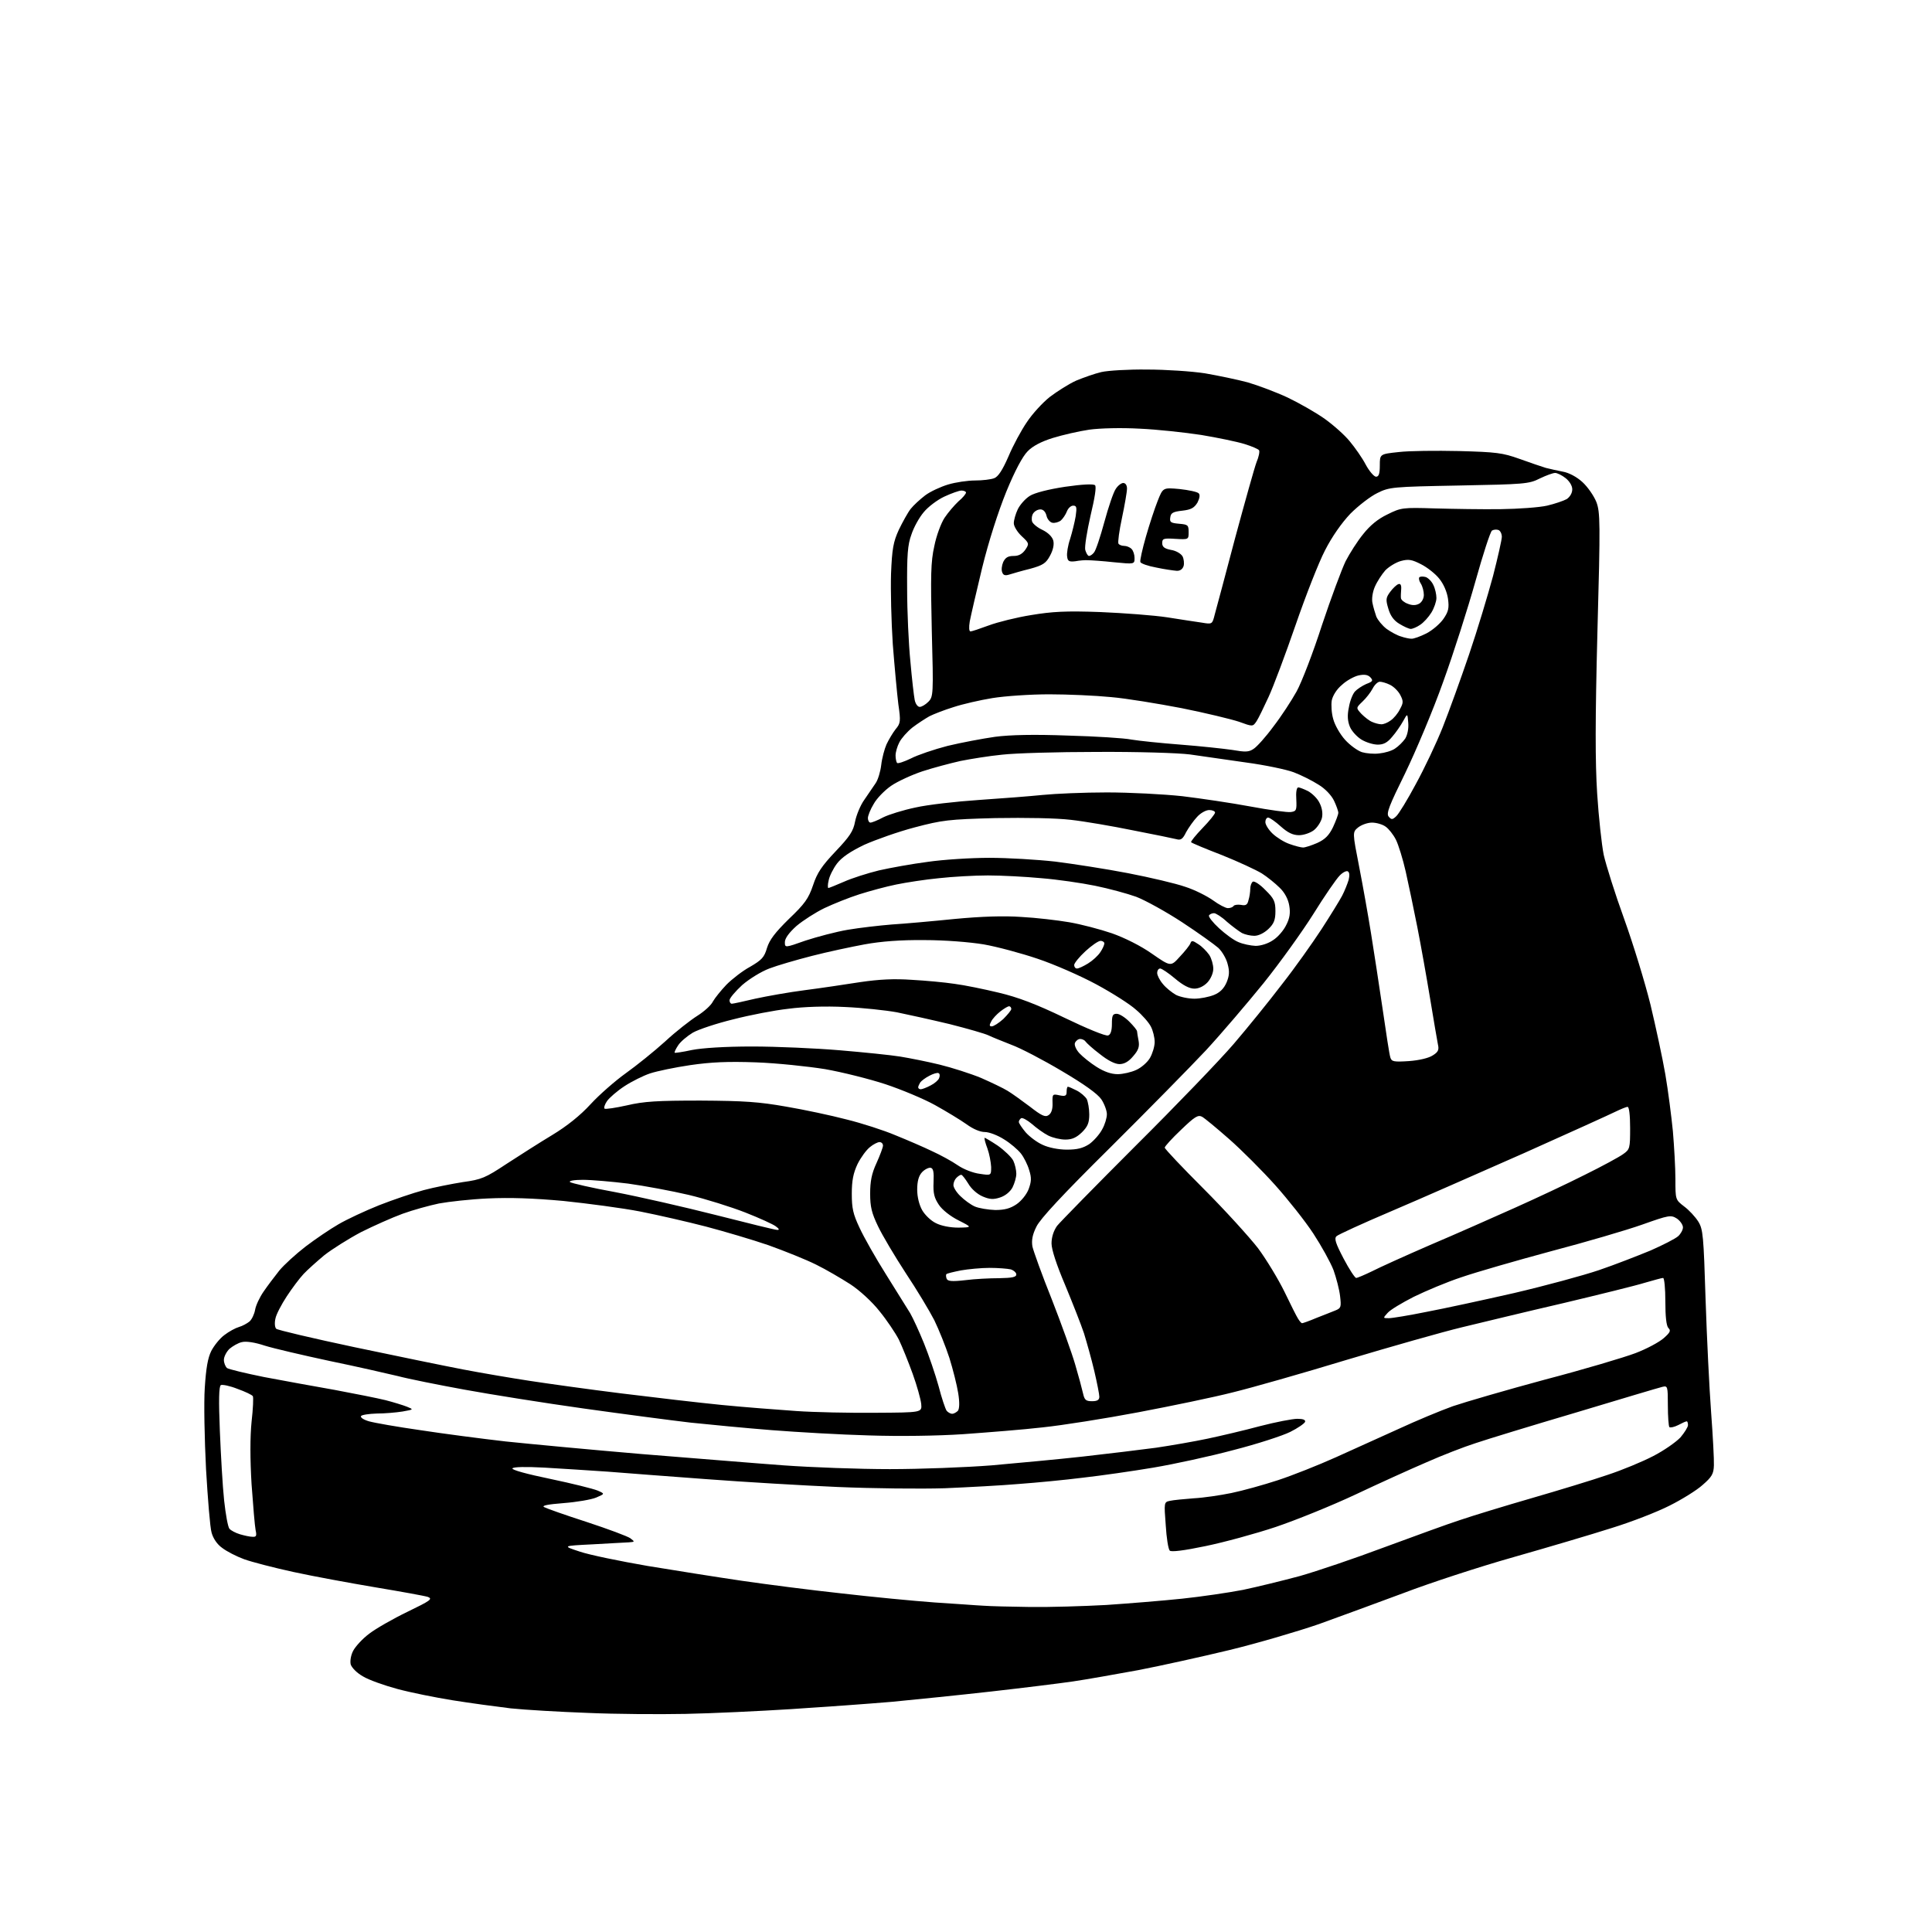 <?xml version="1.0" encoding="UTF-8" standalone="no"?>
<svg 
  version="1.1" 
  xmlns="http://www.w3.org/2000/svg" 
  xmlns:xlink="http://www.w3.org/1999/xlink" 
  xmlns:svg="http://www.w3.org/2000/svg"
  xmlns:rdf="http://www.w3.org/1999/02/22-rdf-syntax-ns#"
  xmlns:cc="http://creativecommons.org/ns#"
  xmlns:dc="http://purl.org/dc/elements/1.1/"
  viewBox="0 0 768 768"
  width="768"
  height="768"
>
<style>svg {background-color: white; }</style>"
<path stroke="none" fill="black" fill-rule="evenodd" d="M272.5,681.3C262.1,681.5 244.5,681.4 233.5,680.9C222.5,680.5 208.8,679.7 203.0,679.1C197.2,678.4 186.9,677.0 180.0,675.9C173.1,674.8 163.2,672.8 158.0,671.4C152.8,670.0 146.6,667.8 144.3,666.4C141.8,665.0 139.8,662.9 139.4,661.6C139.1,660.2 139.5,657.9 140.4,656.2C141.3,654.5 144.1,651.4 146.8,649.4C149.4,647.4 156.2,643.5 162.0,640.7C171.1,636.3 172.1,635.6 170.1,634.8C168.9,634.4 159.5,632.7 149.3,631.0C139.2,629.3 124.5,626.6 116.7,624.9C108.9,623.2 100.0,620.9 97.0,619.8C94.0,618.7 90.1,616.7 88.3,615.3C86.3,613.9 84.7,611.5 84.1,609.2C83.5,607.2 82.6,595.8 81.9,584.0C81.3,572.2 81.0,557.6 81.4,551.7C81.9,543.9 82.6,539.8 84.0,537.0C85.1,534.9 87.4,532.0 89.2,530.7C91.0,529.3 93.6,527.9 95.0,527.5C96.4,527.1 98.2,526.1 99.2,525.3C100.1,524.5 101.1,522.4 101.4,520.7C101.7,518.9 103.2,515.7 104.8,513.4C106.3,511.2 109.1,507.5 111.0,505.1C112.9,502.8 117.6,498.5 121.5,495.5C125.3,492.6 131.2,488.6 134.5,486.7C137.9,484.7 145.2,481.3 150.7,479.1C156.3,476.9 164.3,474.2 168.4,473.1C172.5,472.0 179.6,470.6 184.0,469.9C191.4,468.9 193.0,468.2 201.3,462.7C206.4,459.4 214.5,454.2 219.5,451.2C225.3,447.7 230.7,443.4 234.8,438.9C238.2,435.2 244.6,429.6 248.8,426.6C253.0,423.6 260.1,417.9 264.4,414.0C268.7,410.0 274.5,405.5 277.2,403.8C279.9,402.1 282.7,399.6 283.4,398.1C284.2,396.7 286.6,393.7 288.8,391.4C291.0,389.2 295.2,385.9 298.2,384.3C302.8,381.6 303.8,380.6 304.9,376.8C305.9,373.6 308.1,370.7 313.6,365.3C319.9,359.3 321.4,357.2 323.2,351.9C324.8,347.0 326.7,344.2 332.1,338.5C337.8,332.5 339.2,330.4 339.9,326.6C340.4,324.1 342.0,320.1 343.6,317.9C345.2,315.6 347.2,312.6 348.1,311.3C349.0,310.0 350.0,306.7 350.3,304.1C350.6,301.4 351.6,297.7 352.4,295.9C353.3,294.0 354.9,291.3 356.0,289.9C358.0,287.5 358.1,286.8 357.1,279.9C356.6,275.8 355.6,265.1 354.9,256.1C354.3,247.1 354.0,234.5 354.2,228.1C354.6,218.2 355.1,215.4 357.3,210.6C358.8,207.5 360.9,203.7 362.0,202.3C363.1,200.9 365.7,198.5 367.8,196.9C369.8,195.4 373.9,193.5 376.9,192.6C379.9,191.7 384.7,191.0 387.6,191.0C390.5,191.0 393.9,190.6 395.2,190.1C396.8,189.5 398.5,186.9 400.9,181.4C402.7,177.1 406.0,171.0 408.2,167.8C410.3,164.6 414.4,160.1 417.3,157.8C420.2,155.6 424.9,152.6 427.8,151.3C430.7,150.1 435.2,148.5 437.8,147.9C440.4,147.3 448.6,146.8 456.0,146.9C463.4,146.9 473.8,147.6 479.0,148.4C484.2,149.3 491.9,150.9 496.0,152.0C500.1,153.2 507.3,155.9 511.8,158.0C516.4,160.2 523.1,164.0 526.6,166.5C530.1,169.0 534.6,173.0 536.6,175.5C538.6,177.9 541.5,182.0 542.9,184.7C544.3,187.3 546.2,189.5 547.0,189.5C548.1,189.5 548.5,188.3 548.5,185.0C548.5,180.5 548.5,180.5 556.0,179.7C560.1,179.2 570.9,179.1 580.0,179.3C594.8,179.7 597.3,180.0 604.0,182.4C608.1,183.9 612.9,185.5 614.5,186.0C616.1,186.4 619.2,187.1 621.3,187.5C623.6,187.9 626.7,189.5 629.0,191.6C631.1,193.5 633.6,197.1 634.6,199.6C636.1,203.7 636.2,207.5 635.0,251.2C634.1,286.2 634.1,302.9 634.9,315.5C635.5,324.9 636.7,335.8 637.5,339.8C638.4,343.8 642.0,355.3 645.6,365.2C649.2,375.2 653.9,390.5 656.1,399.4C658.2,408.2 660.9,420.7 662.0,427.1C663.1,433.5 664.4,443.7 665.0,449.7C665.5,455.6 666.0,464.2 666.0,468.7C666.0,476.9 666.0,476.9 669.5,479.6C671.4,481.0 673.9,483.7 675.1,485.6C677.0,488.7 677.2,491.2 678.0,516.7C678.5,532.0 679.5,552.1 680.2,561.5C680.9,570.9 681.4,580.3 681.3,582.5C681.2,585.9 680.5,587.1 676.8,590.3C674.5,592.4 668.5,596.1 663.7,598.5C658.8,601.0 648.5,605.0 640.7,607.4C632.9,609.9 615.3,615.1 601.6,619.0C587.8,622.9 568.3,629.3 558.1,633.2C547.9,637.0 532.6,642.6 524.3,645.6C515.9,648.5 499.9,653.2 488.8,655.9C477.6,658.6 461.3,662.2 452.5,663.9C443.7,665.5 432.0,667.6 426.5,668.4C421.0,669.2 406.4,671.0 394.0,672.4C381.6,673.8 363.9,675.6 354.5,676.5C345.1,677.3 327.1,678.6 314.5,679.4C301.9,680.2 282.9,681.1 272.5,681.3zM409.5,638.8C417.2,638.9 430.8,638.5 439.8,638.0C448.7,637.4 462.3,636.3 469.9,635.5C477.5,634.7 488.4,633.1 494.1,632.0C499.8,630.8 510.0,628.3 516.7,626.5C523.4,624.6 538.5,619.5 550.2,615.1C561.9,610.8 575.5,605.8 580.5,604.2C585.5,602.5 598.3,598.6 609.0,595.5C619.7,592.4 633.2,588.3 639.0,586.3C644.8,584.4 653.0,581.0 657.2,578.8C661.5,576.6 666.3,573.2 668.0,571.4C669.6,569.5 671.0,567.3 671.0,566.5C671.0,565.7 670.8,565.0 670.5,565.0C670.1,565.0 668.6,565.7 667.1,566.5C665.5,567.3 664.0,567.6 663.6,567.3C663.3,566.9 663.0,563.1 663.0,558.7C663.0,551.0 662.9,550.8 660.8,551.3C659.5,551.6 644.1,556.2 626.5,561.5C608.9,566.7 590.9,572.2 586.5,573.7C582.1,575.1 573.3,578.5 567.0,581.3C560.7,584.0 547.9,589.8 538.6,594.2C529.2,598.6 515.1,604.3 507.1,607.0C499.0,609.7 486.5,613.1 479.2,614.6C470.6,616.4 465.6,617.0 465.0,616.4C464.4,615.8 463.7,611.3 463.4,606.3C462.7,597.2 462.7,597.1 465.1,596.6C466.4,596.3 470.6,595.9 474.5,595.6C478.4,595.4 485.1,594.4 489.5,593.5C493.9,592.6 502.2,590.3 508.0,588.4C513.8,586.5 524.1,582.4 531.0,579.3C537.9,576.2 549.1,571.1 556.0,568.0C562.9,564.8 572.5,560.8 577.5,559.0C582.5,557.3 599.0,552.5 614.2,548.4C629.5,544.4 645.6,539.6 650.1,537.9C654.6,536.2 659.6,533.5 661.4,531.9C663.9,529.7 664.3,528.9 663.2,527.9C662.4,527.0 662.0,523.4 662.0,517.3C662.0,512.2 661.6,508.0 661.1,508.0C660.6,508.0 657.4,508.9 653.9,509.9C650.4,511.0 635.8,514.6 621.5,518.0C607.2,521.3 589.1,525.7 581.2,527.6C573.3,529.5 552.6,535.4 535.2,540.6C517.8,545.9 497.4,551.7 490.0,553.5C482.6,555.4 465.7,558.9 452.5,561.4C439.3,563.9 422.2,566.6 414.5,567.4C406.8,568.3 392.6,569.4 383.0,570.1C372.5,570.8 357.5,571.0 345.3,570.6C334.2,570.3 316.9,569.3 306.7,568.5C296.6,567.7 282.0,566.3 274.4,565.5C266.7,564.6 247.7,562.1 232.0,559.9C216.3,557.7 195.0,554.3 184.6,552.4C174.2,550.5 162.2,548.1 158.1,547.0C153.9,546.0 141.7,543.2 131.0,541.0C120.3,538.7 108.7,536.0 105.2,534.9C101.3,533.6 97.9,533.1 96.2,533.5C94.7,533.8 92.5,535.1 91.2,536.2C90.0,537.4 89.0,539.3 89.0,540.6C89.0,541.8 89.6,543.2 90.2,543.8C90.9,544.3 97.6,545.9 105.0,547.4C112.4,548.8 125.0,551.1 133.0,552.5C141.0,554.0 150.1,555.8 153.3,556.6C156.4,557.4 160.3,558.6 161.8,559.2C164.5,560.3 164.5,560.3 160.0,561.1C157.5,561.5 152.9,561.9 149.8,561.9C146.7,562.0 143.9,562.4 143.5,562.9C143.2,563.5 144.6,564.4 146.7,565.0C148.8,565.6 157.9,567.2 167.0,568.5C176.1,569.9 191.4,571.9 201.0,573.0C210.6,574.0 234.9,576.3 255.0,578.0C275.1,579.6 300.5,581.7 311.5,582.5C322.5,583.3 341.5,584.0 353.7,584.0C365.9,584.0 384.1,583.3 394.2,582.5C404.3,581.6 420.6,580.1 430.5,579.0C440.4,577.9 453.4,576.3 459.5,575.5C465.6,574.6 474.8,573.0 480.0,571.9C485.2,570.8 494.6,568.6 500.9,566.9C507.1,565.3 513.8,564.0 515.7,564.0C518.0,564.0 519.0,564.4 518.8,565.2C518.5,565.9 515.9,567.7 512.9,569.2C509.9,570.7 499.8,574.0 490.4,576.4C481.1,578.9 466.8,582.0 458.5,583.4C450.2,584.8 437.6,586.6 430.5,587.4C423.4,588.3 411.9,589.4 405.0,589.9C398.1,590.5 384.9,591.2 375.5,591.6C366.1,591.9 347.0,591.7 333.0,591.1C319.0,590.5 295.6,589.1 281.0,588.0C266.4,586.9 248.7,585.6 241.5,585.0C234.3,584.5 223.1,583.8 216.4,583.4C208.9,583.0 204.1,583.1 203.7,583.7C203.3,584.3 209.6,586.0 218.8,587.9C227.4,589.7 235.8,591.8 237.5,592.5C240.5,593.8 240.5,593.8 237.0,595.3C235.1,596.1 229.3,597.1 224.1,597.5C217.7,598.0 215.2,598.5 216.3,599.1C217.2,599.6 224.8,602.3 233.2,605.0C241.7,607.8 249.5,610.7 250.6,611.5C252.4,612.9 252.4,612.9 250.0,613.1C248.6,613.2 242.1,613.5 235.5,613.9C223.5,614.5 223.5,614.5 230.5,616.8C234.3,618.1 246.5,620.6 257.5,622.5C268.5,624.3 285.4,627.0 295.0,628.4C304.6,629.8 322.4,632.1 334.5,633.4C346.6,634.8 363.2,636.4 371.5,637.0C379.8,637.5 388.5,638.2 391.0,638.3C393.5,638.5 401.8,638.7 409.5,638.8zM100.4,610.9C101.9,611.0 102.1,610.5 101.6,608.2C101.3,606.7 100.6,598.5 100.0,590.0C99.4,580.0 99.4,571.2 100.0,565.2C100.6,560.0 100.8,555.4 100.5,555.0C100.2,554.5 97.5,553.2 94.4,552.1C91.4,550.9 88.4,550.3 87.8,550.6C87.0,551.1 86.9,556.7 87.4,568.9C87.8,578.6 88.5,591.0 89.1,596.5C89.7,602.0 90.6,607.0 91.2,607.7C91.8,608.4 93.7,609.4 95.4,609.9C97.1,610.4 99.3,610.9 100.4,610.9zM348.0,561.6C366.5,561.5 366.5,561.5 366.2,558.1C366.0,556.2 364.5,550.8 362.8,546.1C361.1,541.4 358.6,535.2 357.3,532.5C355.9,529.8 352.4,524.6 349.6,521.2C346.8,517.6 341.7,512.9 338.0,510.5C334.4,508.2 328.3,504.6 324.4,502.7C320.4,500.7 311.9,497.3 305.5,495.0C299.1,492.8 287.9,489.5 280.7,487.6C273.4,485.7 261.6,483.0 254.5,481.6C247.3,480.2 233.6,478.4 224.0,477.4C212.0,476.3 202.6,476.0 194.0,476.4C187.1,476.7 178.3,477.7 174.5,478.4C170.7,479.2 164.1,481.0 160.0,482.5C155.9,484.0 148.5,487.3 143.5,489.8C138.6,492.4 132.1,496.5 129.0,498.9C126.0,501.4 122.2,504.8 120.7,506.4C119.1,508.1 116.1,512.1 114.0,515.3C111.9,518.5 109.8,522.5 109.5,524.1C109.1,525.8 109.2,527.6 109.8,528.2C110.3,528.7 124.3,532.0 140.8,535.5C157.4,539.0 176.9,543.0 184.2,544.4C191.5,545.8 203.3,547.8 210.5,548.9C217.7,550.0 234.1,552.3 247.0,553.9C259.9,555.5 277.9,557.6 287.0,558.5C296.1,559.4 309.4,560.4 316.5,560.9C323.6,561.4 337.8,561.7 348.0,561.6zM378.5,562.0C379.2,562.0 380.2,561.4 380.8,560.8C381.4,559.9 381.5,557.5 380.9,553.8C380.4,550.6 378.8,544.3 377.4,539.8C375.9,535.2 373.2,528.5 371.4,524.8C369.5,521.1 364.4,512.6 360.0,506.0C355.7,499.4 350.7,491.0 349.0,487.4C346.5,482.2 345.9,479.7 345.9,474.5C345.9,469.6 346.5,466.5 348.4,462.4C349.8,459.3 351.0,456.1 351.0,455.4C351.0,454.6 350.4,454.0 349.6,454.0C348.9,454.0 347.1,454.9 345.8,456.0C344.4,457.1 342.2,460.1 340.9,462.7C339.2,466.3 338.6,469.3 338.6,474.5C338.6,480.3 339.1,482.6 341.7,488.1C343.4,491.8 348.1,500.1 352.2,506.6C356.3,513.2 360.6,520.1 361.8,522.0C362.9,523.9 365.4,529.3 367.3,534.0C369.2,538.7 371.8,546.3 373.1,551.0C374.3,555.7 375.8,560.1 376.3,560.8C376.8,561.4 377.8,562.0 378.5,562.0zM434.1,557.0C436.2,557.0 437.0,556.5 437.0,555.2C437.0,554.3 436.1,549.7 435.0,545.0C433.9,540.3 432.0,533.6 430.9,530.0C429.7,526.4 426.3,517.8 423.4,510.8C420.0,502.8 418.0,496.7 418.0,494.3C418.0,491.8 418.8,489.3 420.2,487.3C421.5,485.7 435.6,471.3 451.5,455.4C467.5,439.5 485.0,421.3 490.4,415.0C495.8,408.7 504.4,398.1 509.5,391.4C514.7,384.8 521.7,374.9 525.3,369.4C528.8,364.0 532.5,358.0 533.5,356.1C534.5,354.2 535.6,351.4 536.1,349.8C536.5,348.1 536.5,346.8 535.8,346.4C535.3,346.0 533.7,346.8 532.5,348.1C531.2,349.4 526.5,356.2 522.1,363.3C517.7,370.3 508.8,382.7 502.3,390.8C495.8,398.8 485.5,410.9 479.4,417.5C473.2,424.1 456.0,441.6 441.2,456.3C422.4,474.9 413.5,484.5 412.0,487.6C410.4,490.8 410.0,493.0 410.4,495.5C410.8,497.3 414.2,506.8 418.1,516.5C421.9,526.2 426.1,537.9 427.4,542.4C428.7,546.8 430.1,552.0 430.5,553.8C431.1,556.5 431.6,557.0 434.1,557.0zM517.6,526.0C517.9,526.0 520.5,525.1 523.3,523.9C526.2,522.8 529.6,521.4 530.9,520.9C533.1,520.0 533.2,519.5 532.7,515.2C532.4,512.6 531.2,508.0 530.1,504.9C528.9,501.8 525.3,495.3 522.1,490.4C518.9,485.5 512.0,476.8 506.9,471.1C501.7,465.3 493.5,457.1 488.6,452.8C483.7,448.5 478.9,444.5 477.8,443.9C476.2,443.1 474.9,443.9 469.5,449.1C465.9,452.5 463.0,455.7 463.0,456.2C463.0,456.7 469.9,464.0 478.4,472.5C486.9,481.0 496.6,491.7 500.1,496.2C503.5,500.8 508.2,508.6 510.6,513.5C513.0,518.5 515.4,523.3 516.0,524.2C516.6,525.2 517.3,526.0 517.6,526.0zM552.1,524.0C553.4,524.0 560.1,522.9 567.0,521.5C573.9,520.2 589.6,516.8 601.9,514.0C614.3,511.1 629.4,507.0 635.6,504.9C641.8,502.8 651.0,499.2 656.1,497.1C661.1,494.9 666.0,492.4 667.1,491.4C668.1,490.5 669.0,488.9 669.0,487.9C669.0,486.9 667.9,485.3 666.6,484.4C664.2,482.9 663.5,483.0 652.8,486.8C646.6,489.0 630.2,493.8 616.5,497.4C602.8,501.1 586.8,505.7 581.0,507.7C575.2,509.6 566.7,513.2 562.0,515.5C557.3,517.9 552.6,520.7 551.6,521.9C549.7,524.0 549.7,524.0 552.1,524.0zM383.6,508.9C387.4,508.4 393.5,508.1 397.2,508.1C402.3,508.0 404.0,507.7 404.0,506.6C404.0,505.9 403.0,505.0 401.8,504.6C400.5,504.3 396.7,504.0 393.4,504.0C390.0,504.0 384.9,504.5 382.0,505.0C379.0,505.6 376.5,506.2 376.2,506.5C376.0,506.7 376.0,507.5 376.3,508.3C376.7,509.3 378.3,509.5 383.6,508.9zM539.1,508.0C539.6,508.0 542.4,506.8 545.3,505.4C548.2,503.9 558.6,499.2 568.5,494.9C578.4,490.7 593.5,484.0 602.0,480.2C610.5,476.4 623.1,470.5 630.0,467.0C636.9,463.6 643.7,459.9 645.2,458.8C647.9,456.9 648.0,456.5 648.0,448.4C648.0,443.3 647.6,440.0 647.0,440.0C646.4,440.0 644.3,440.9 642.2,441.9C640.2,442.9 623.9,450.3 606.0,458.3C588.1,466.2 564.3,476.7 553.0,481.5C541.7,486.3 531.9,490.8 531.3,491.4C530.3,492.3 530.9,494.2 534.1,500.3C536.3,504.5 538.6,508.0 539.1,508.0zM308.9,488.9C309.9,489.0 309.8,488.5 308.4,487.5C307.4,486.7 301.9,484.2 296.3,482.0C290.7,479.8 280.5,476.6 273.8,475.0C267.0,473.4 256.2,471.4 249.7,470.5C243.2,469.7 235.1,469.0 231.7,469.0C228.2,469.0 226.0,469.4 226.6,469.9C227.1,470.3 235.2,472.2 244.6,473.9C254.0,475.7 272.0,479.8 284.6,483.0C297.2,486.2 308.1,488.9 308.9,488.9zM381.0,488.0C386.5,487.9 386.5,487.9 381.0,485.1C377.8,483.5 374.5,480.9 373.2,478.9C371.4,476.2 370.9,474.4 371.1,470.0C371.3,465.8 371.0,464.4 369.9,464.2C369.1,464.1 367.5,464.9 366.5,466.0C365.2,467.4 364.6,469.6 364.6,472.9C364.6,475.8 365.4,479.0 366.6,481.1C367.7,483.0 370.1,485.3 372.0,486.2C374.1,487.3 377.7,488.0 381.0,488.0zM395.6,481.0C399.3,481.0 401.6,480.4 404.1,478.7C406.0,477.4 408.1,474.8 408.9,472.7C410.0,469.7 410.1,468.2 409.1,465.1C408.5,463.0 407.0,460.0 405.8,458.5C404.6,457.0 401.6,454.4 399.1,452.9C396.6,451.3 393.2,450.0 391.5,450.0C389.6,450.0 386.8,448.8 384.2,446.9C381.8,445.2 376.2,441.8 371.7,439.3C367.2,436.8 358.3,433.1 352.0,431.0C345.6,428.9 334.8,426.2 328.0,425.0C321.1,423.9 308.8,422.6 300.5,422.3C289.3,421.9 282.7,422.2 274.4,423.4C268.3,424.3 261.1,425.8 258.4,426.7C255.7,427.6 251.1,429.9 248.2,431.8C245.3,433.7 242.2,436.4 241.3,437.7C240.4,439.0 240.0,440.3 240.3,440.7C240.7,441.0 244.7,440.4 249.2,439.4C256.0,437.8 261.3,437.5 278.5,437.5C295.9,437.6 301.7,438.0 312.5,439.9C319.6,441.1 330.4,443.4 336.5,445.0C342.6,446.5 351.3,449.3 356.0,451.3C360.7,453.2 367.2,456.0 370.5,457.6C373.8,459.1 378.4,461.6 380.7,463.2C383.0,464.8 386.9,466.3 389.4,466.6C394.0,467.3 394.0,467.3 394.0,463.9C393.9,462.0 393.3,458.7 392.5,456.5C391.7,454.4 391.2,452.5 391.4,452.3C391.5,452.2 393.9,453.6 396.6,455.4C399.3,457.3 402.1,460.0 402.8,461.4C403.5,462.9 404.0,465.2 404.0,466.6C404.0,468.0 403.3,470.4 402.5,472.0C401.6,473.7 399.7,475.3 397.6,476.0C394.9,476.9 393.4,476.8 390.6,475.6C388.5,474.7 386.1,472.6 384.9,470.5C383.7,468.6 382.5,467.0 382.1,467.0C381.7,467.0 380.9,467.5 380.2,468.2C379.5,468.9 379.0,470.1 379.0,471.1C379.0,472.0 380.2,474.0 381.8,475.5C383.3,477.0 385.9,478.9 387.5,479.6C389.1,480.3 392.8,480.9 395.6,481.0zM424.1,457.0C428.3,457.0 430.5,456.4 433.0,454.8C434.8,453.5 437.1,450.9 438.1,449.0C439.2,447.1 440.0,444.4 440.0,442.9C440.0,441.5 439.0,438.8 437.8,437.0C436.3,434.8 431.0,431.0 422.0,425.7C414.6,421.3 405.6,416.6 402.0,415.3C398.5,413.9 394.4,412.3 393.0,411.6C391.6,410.9 384.6,408.9 377.5,407.1C370.4,405.4 360.9,403.3 356.5,402.4C352.1,401.6 342.8,400.6 335.9,400.3C328.2,399.9 319.4,400.2 313.4,401.0C307.9,401.6 298.1,403.5 291.5,405.2C284.9,406.8 277.7,409.2 275.4,410.5C273.1,411.9 270.5,414.1 269.6,415.5C268.6,417.0 268.0,418.3 268.2,418.5C268.4,418.6 271.4,418.2 275.0,417.4C279.1,416.6 288.0,416.0 299.0,416.0C308.6,416.0 324.3,416.7 333.8,417.5C343.3,418.3 354.1,419.4 357.8,420.0C361.5,420.6 368.6,422.0 373.5,423.2C378.4,424.4 385.9,426.8 390.0,428.5C394.1,430.3 398.9,432.6 400.5,433.6C402.2,434.6 406.2,437.5 409.4,439.9C414.0,443.5 415.5,444.2 416.8,443.3C417.9,442.6 418.5,441.0 418.4,438.5C418.3,434.9 418.4,434.8 421.1,435.4C423.5,435.9 424.0,435.6 424.0,434.0C424.0,432.9 424.2,432.0 424.5,432.0C424.9,432.0 426.4,432.7 428.0,433.5C429.6,434.3 431.4,435.9 432.0,436.9C432.5,438.0 433.0,440.7 433.0,443.0C433.0,446.3 432.4,447.8 430.1,450.1C427.9,452.2 426.2,453.0 423.5,453.0C421.5,453.0 418.5,452.3 416.7,451.4C414.9,450.5 412.0,448.4 410.2,446.8C408.4,445.3 406.5,444.2 405.9,444.5C405.4,444.9 405.0,445.5 405.0,446.0C405.0,446.5 406.2,448.3 407.7,450.1C409.2,451.8 412.2,454.1 414.5,455.1C416.8,456.2 420.8,457.0 424.1,457.0zM366.0,433.0C366.6,433.0 368.4,432.3 369.9,431.5C371.5,430.7 373.0,429.4 373.3,428.6C373.7,427.7 373.6,426.8 373.1,426.6C372.7,426.3 371.0,426.8 369.5,427.6C367.9,428.4 366.2,429.7 365.8,430.3C365.4,431.0 365.0,431.8 365.0,432.2C365.0,432.7 365.5,433.0 366.0,433.0zM444.3,427.0C446.4,427.0 449.8,426.2 451.7,425.3C453.7,424.4 456.1,422.3 457.1,420.6C458.1,418.9 459.0,416.0 459.0,414.2C459.0,412.4 458.3,409.6 457.5,408.1C456.7,406.5 454.1,403.5 451.6,401.4C449.2,399.2 442.1,394.7 435.8,391.3C429.5,387.9 419.0,383.3 412.4,381.1C405.9,378.9 396.2,376.3 391.0,375.4C385.5,374.5 375.7,373.7 367.5,373.7C358.1,373.6 350.3,374.2 343.7,375.4C338.3,376.4 328.9,378.4 322.7,380.0C316.5,381.6 308.9,383.8 305.8,385.0C302.6,386.2 297.9,389.1 295.0,391.6C292.3,394.1 290.0,396.8 290.0,397.6C290.0,398.4 290.4,399.0 290.9,399.0C291.4,399.0 295.6,398.1 300.2,397.0C304.8,396.0 313.7,394.4 320.0,393.6C326.3,392.8 336.2,391.3 342.0,390.4C349.5,389.3 355.4,389.0 362.5,389.5C368.0,389.8 375.6,390.5 379.5,391.1C383.4,391.6 391.2,393.2 397.0,394.6C404.6,396.4 411.8,399.1 423.2,404.6C431.9,408.8 439.6,412.0 440.5,411.6C441.5,411.3 442.0,409.7 442.0,407.0C442.0,403.7 442.3,403.0 443.9,403.0C445.0,403.0 447.2,404.4 448.9,406.1C450.6,407.8 452.0,409.5 452.0,410.0C452.0,410.4 452.3,412.1 452.6,413.7C453.0,416.0 452.6,417.4 450.5,419.8C448.7,422.0 446.9,423.0 445.0,423.0C443.2,423.0 440.3,421.5 437.2,419.0C434.4,416.9 431.9,414.6 431.5,414.0C431.2,413.5 430.2,413.0 429.4,413.0C428.6,413.0 427.7,413.7 427.3,414.6C427.0,415.4 427.7,417.2 429.1,418.7C430.4,420.1 433.5,422.6 435.9,424.1C438.9,426.0 441.7,427.0 444.3,427.0zM560.1,421.8C564.1,421.5 568.0,420.6 569.6,419.5C571.7,418.2 572.1,417.3 571.6,415.2C571.3,413.7 569.9,405.5 568.5,397.0C567.1,388.5 564.8,375.6 563.4,368.5C562.0,361.4 559.9,351.4 558.8,346.5C557.7,341.6 555.9,335.8 554.9,333.8C553.9,331.8 552.0,329.4 550.8,328.6C549.6,327.7 547.1,327.0 545.4,327.0C543.6,327.0 541.2,327.9 539.9,328.9C537.6,330.8 537.6,330.8 540.3,344.6C541.8,352.3 543.9,364.1 545.0,371.0C546.1,377.9 548.2,391.4 549.6,401.0C551.0,410.6 552.3,419.3 552.7,420.4C553.2,422.0 554.0,422.2 560.1,421.8zM394.2,408.0C395.0,408.0 397.0,406.7 398.8,405.1C400.5,403.4 402.0,401.6 402.0,401.1C402.0,400.5 401.6,400.0 401.1,400.0C400.7,400.0 399.1,400.9 397.6,402.1C396.2,403.2 394.5,405.0 394.0,406.1C393.2,407.5 393.3,408.0 394.2,408.0zM474.8,397.0C477.1,397.0 480.6,396.3 482.6,395.5C485.0,394.5 486.5,393.0 487.6,390.5C488.7,387.8 488.8,386.1 488.0,383.2C487.5,381.1 485.8,378.2 484.3,376.8C482.7,375.4 476.3,370.8 469.9,366.6C463.5,362.4 455.3,357.9 451.7,356.5C448.1,355.2 440.7,353.2 435.3,352.1C429.9,351.0 420.3,349.6 414.0,349.1C407.7,348.5 398.1,348.0 392.7,348.0C387.3,348.0 378.6,348.5 373.2,349.1C367.9,349.6 360.2,350.8 356.3,351.6C352.3,352.4 345.7,354.2 341.6,355.5C337.5,356.8 331.3,359.3 327.7,361.0C324.2,362.7 319.2,365.9 316.6,368.1C313.7,370.7 312.0,373.0 312.0,374.5C312.0,376.8 312.0,376.8 320.2,373.9C324.8,372.4 332.3,370.4 337.0,369.6C341.7,368.8 349.6,367.9 354.5,367.5C359.4,367.2 370.7,366.2 379.5,365.3C390.1,364.3 399.0,364.0 406.0,364.5C411.8,364.8 420.3,365.8 425.0,366.6C429.7,367.4 437.3,369.4 442.0,371.0C447.1,372.8 453.5,376.0 457.9,379.1C465.4,384.3 465.4,384.3 469.0,380.3C471.0,378.2 472.9,375.8 473.2,375.0C473.6,373.8 474.1,373.8 476.3,375.3C477.8,376.2 479.7,378.2 480.7,379.6C481.6,381.0 482.3,383.5 482.3,385.1C482.3,386.8 481.3,389.1 480.0,390.5C478.5,392.1 476.5,393.0 474.8,393.0C472.8,393.0 470.3,391.7 467.1,389.0C464.5,386.8 461.8,385.0 461.2,385.0C460.5,385.0 460.0,385.8 460.0,386.8C460.0,387.7 461.0,389.7 462.3,391.2C463.5,392.7 465.9,394.6 467.5,395.5C469.1,396.3 472.4,397.0 474.8,397.0zM428.1,385.0C428.8,385.0 430.7,384.1 432.5,383.0C434.3,381.9 436.5,379.9 437.4,378.5C438.3,377.2 439.0,375.6 439.0,375.0C439.0,374.5 438.3,374.0 437.5,374.0C436.6,374.0 433.9,375.9 431.5,378.1C429.0,380.4 427.0,382.9 427.0,383.6C427.0,384.4 427.5,385.0 428.1,385.0zM499.1,376.0C501.2,376.0 504.1,375.1 506.1,373.7C508.0,372.5 510.3,369.8 511.3,367.7C512.7,365.0 513.0,362.9 512.5,360.0C512.1,357.5 510.7,354.8 508.7,352.9C507.0,351.2 503.8,348.6 501.6,347.2C499.3,345.8 492.2,342.5 485.7,339.9C479.2,337.4 473.7,335.1 473.5,334.8C473.2,334.6 475.3,332.0 478.0,329.2C480.8,326.3 483.0,323.6 483.0,323.0C483.0,322.5 482.0,322.0 480.7,322.0C479.4,322.0 477.2,323.2 475.8,324.8C474.4,326.3 472.5,329.0 471.5,330.8C470.2,333.5 469.4,334.1 467.7,333.6C466.5,333.3 458.8,331.7 450.5,330.1C442.2,328.4 431.1,326.5 425.7,325.9C419.9,325.2 407.8,325.0 395.7,325.2C377.0,325.7 374.6,326.0 363.6,328.9C357.1,330.6 348.1,333.8 343.6,335.8C338.0,338.5 334.6,340.8 332.7,343.3C331.2,345.3 329.7,348.3 329.4,350.0C329.0,351.6 329.0,353.0 329.3,353.0C329.5,353.0 332.3,351.9 335.5,350.5C338.6,349.1 344.9,347.1 349.4,346.0C353.8,345.0 362.6,343.4 368.8,342.6C375.0,341.7 386.0,341.0 393.3,341.0C400.6,341.0 412.3,341.7 419.5,342.5C426.6,343.4 439.6,345.4 448.4,347.1C457.2,348.8 467.4,351.2 471.1,352.5C474.9,353.7 479.8,356.2 482.2,357.9C484.5,359.6 487.2,361.0 488.1,361.0C489.1,361.0 490.1,360.6 490.4,360.1C490.7,359.7 492.0,359.5 493.3,359.7C495.2,360.1 495.9,359.7 496.3,357.8C496.7,356.6 497.0,354.5 497.0,353.3C497.0,352.1 497.5,350.8 498.0,350.5C498.6,350.1 500.9,351.6 503.0,353.8C506.5,357.2 507.0,358.4 507.0,362.2C507.0,365.7 506.4,367.2 504.2,369.3C502.5,370.9 500.3,372.0 498.6,372.0C497.1,372.0 494.9,371.5 493.7,370.9C492.5,370.2 489.8,368.2 487.7,366.4C485.7,364.5 483.3,363.0 482.6,363.0C481.8,363.0 480.9,363.4 480.6,363.9C480.3,364.4 482.1,366.7 484.6,369.0C487.1,371.3 490.5,373.8 492.3,374.5C494.1,375.3 497.1,375.9 499.1,376.0zM518.0,336.9C518.8,336.9 521.3,336.1 523.6,335.1C526.7,333.7 528.3,332.1 529.9,328.8C531.0,326.4 532.0,323.8 532.0,323.1C532.0,322.4 531.2,320.2 530.3,318.3C529.3,316.2 526.8,313.5 524.1,311.9C521.6,310.3 517.2,308.1 514.3,307.0C511.4,305.9 502.8,304.1 495.3,303.1C487.7,302.0 477.7,300.6 473.0,299.9C468.3,299.3 451.9,298.8 436.0,298.9C420.3,298.9 403.4,299.4 398.3,300.0C393.2,300.5 385.8,301.7 381.8,302.5C377.8,303.4 371.0,305.2 366.7,306.6C362.5,308.0 356.8,310.6 354.2,312.4C351.6,314.2 348.5,317.4 347.3,319.6C346.0,321.7 345.0,324.3 345.0,325.2C345.0,326.2 345.5,327.0 346.0,327.0C346.6,327.0 348.9,326.1 351.1,324.9C353.3,323.8 359.1,322.0 363.9,321.0C368.7,319.9 380.1,318.6 389.1,318.0C398.1,317.4 409.6,316.5 414.5,316.0C419.4,315.5 430.9,315.0 440.0,315.0C449.1,315.0 462.6,315.7 470.0,316.5C477.4,317.4 489.6,319.2 497.1,320.6C504.6,322.0 511.8,323.0 513.1,322.8C515.3,322.5 515.5,322.1 515.3,317.8C515.1,315.0 515.4,313.0 516.1,313.0C516.6,313.0 518.4,313.7 520.0,314.5C521.6,315.4 523.7,317.4 524.5,319.1C525.5,321.0 525.9,323.2 525.5,325.1C525.1,326.7 523.7,328.9 522.3,330.0C520.9,331.1 518.2,332.0 516.4,332.0C513.9,332.0 511.9,331.0 509.1,328.5C507.0,326.6 504.7,325.0 504.1,325.0C503.5,325.0 503.0,325.8 503.0,326.8C503.0,327.8 504.3,329.9 505.9,331.4C507.5,332.9 510.5,334.8 512.6,335.5C514.8,336.3 517.2,336.9 518.0,336.9zM555.0,324.5C556.0,323.6 559.5,317.9 562.8,311.7C566.2,305.5 571.0,295.4 573.5,289.1C576.0,282.8 580.7,269.8 584.0,260.1C587.3,250.4 591.5,236.4 593.5,229.0C595.4,221.6 597.0,214.5 597.0,213.4C597.0,212.2 596.4,211.0 595.7,210.7C594.9,210.4 593.8,210.5 593.1,210.9C592.4,211.4 589.5,220.4 586.5,231.1C583.5,241.8 577.8,259.7 573.7,271.0C569.7,282.3 562.8,298.6 558.6,307.3C552.2,320.3 551.0,323.3 552.0,324.6C553.1,325.9 553.5,325.9 555.0,324.5zM362.1,301.5C364.8,300.1 371.3,297.9 376.7,296.5C382.1,295.2 390.6,293.6 395.5,292.9C401.5,292.1 411.2,291.9 424.5,292.4C435.5,292.7 446.9,293.4 449.8,294.0C452.8,294.5 461.5,295.4 469.3,296.0C477.1,296.6 486.3,297.6 489.8,298.1C495.0,299.0 496.4,299.0 498.3,297.7C499.6,296.9 503.2,292.9 506.2,288.8C509.3,284.8 513.4,278.5 515.4,274.9C517.4,271.3 522.0,259.4 525.5,248.5C529.1,237.7 533.4,226.2 534.9,223.1C536.5,220.0 539.6,215.1 541.9,212.3C544.6,208.9 547.7,206.3 551.5,204.5C556.9,201.8 557.6,201.7 570.3,202.1C577.6,202.3 589.4,202.5 596.5,202.4C603.7,202.3 612.0,201.7 615.0,201.0C618.0,200.3 621.5,199.1 622.8,198.4C624.1,197.5 625.0,196.0 625.0,194.5C625.0,193.1 623.9,191.3 622.4,190.1C620.9,188.9 619.0,188.0 618.2,188.0C617.3,188.0 614.6,189.0 612.1,190.2C607.8,192.4 605.9,192.5 580.0,193.0C553.5,193.5 552.3,193.6 547.5,196.0C544.8,197.3 540.0,201.0 536.8,204.2C533.3,207.9 529.5,213.3 526.7,218.8C524.2,223.6 519.0,236.9 515.0,248.5C511.0,260.1 506.2,272.9 504.3,277.0C502.4,281.1 500.3,285.5 499.5,286.7C498.0,288.9 498.0,288.9 492.5,286.9C489.5,285.9 479.2,283.4 469.7,281.5C460.3,279.7 447.6,277.6 441.6,277.1C435.6,276.5 424.5,276.0 417.1,276.0C409.6,276.0 399.4,276.7 394.5,277.5C389.6,278.3 382.6,279.9 379.0,281.1C375.4,282.2 371.1,283.9 369.5,284.7C367.9,285.6 364.8,287.6 362.7,289.2C360.6,290.9 358.3,293.5 357.5,295.1C356.7,296.6 356.0,299.0 356.0,300.3C356.0,301.6 356.3,302.9 356.6,303.3C357.0,303.6 359.4,302.8 362.1,301.5zM548.3,299.5C550.4,299.3 553.2,298.5 554.5,297.6C555.9,296.7 557.7,294.9 558.6,293.6C559.5,292.1 560.0,289.6 559.8,287.3C559.5,283.5 559.5,283.5 557.8,286.6C556.8,288.4 554.9,291.2 553.4,292.9C551.5,295.2 550.0,296.0 547.7,296.0C545.9,296.0 543.0,295.1 541.2,294.0C539.4,292.9 537.3,290.6 536.6,288.9C535.7,286.7 535.5,284.4 536.2,281.2C536.6,278.7 537.7,275.9 538.6,274.9C539.4,274.0 541.5,272.6 543.1,271.9C545.8,270.9 545.9,270.5 544.7,269.2C543.7,268.2 542.3,268.0 540.0,268.5C538.3,268.9 535.3,270.5 533.5,272.2C531.4,273.9 529.8,276.5 529.4,278.4C529.1,280.2 529.3,283.6 530.0,285.9C530.6,288.2 532.7,291.9 534.7,294.1C536.6,296.2 539.6,298.4 541.4,299.0C543.1,299.5 546.2,299.8 548.3,299.5zM549.0,287.9C549.9,288.0 551.6,287.3 552.8,286.4C554.0,285.6 555.7,283.6 556.5,281.9C557.9,279.4 557.9,278.7 556.6,276.2C555.8,274.7 554.0,272.9 552.5,272.2C551.1,271.5 549.3,271.0 548.5,271.0C547.7,271.0 546.4,272.2 545.6,273.8C544.8,275.3 543.0,277.6 541.6,278.9C539.0,281.4 539.0,281.4 541.2,283.8C542.5,285.1 544.4,286.6 545.5,287.0C546.6,287.5 548.2,287.9 549.0,287.9zM365.6,281.0C366.4,281.0 367.9,280.1 369.0,279.0C371.0,277.0 371.1,276.2 370.4,250.7C369.9,228.8 370.0,223.3 371.4,217.1C372.2,213.0 374.1,207.9 375.5,205.8C376.9,203.7 379.4,200.8 381.0,199.3C382.7,197.9 384.0,196.3 384.0,195.8C384.0,195.4 383.2,195.0 382.2,195.0C381.3,195.0 378.2,196.1 375.4,197.4C372.6,198.7 368.9,201.5 367.2,203.6C365.4,205.7 363.2,209.7 362.3,212.5C360.8,216.5 360.5,220.7 360.6,234.0C360.6,243.1 361.2,256.1 361.9,263.0C362.5,269.9 363.3,276.7 363.6,278.2C363.9,279.8 364.8,281.0 365.6,281.0zM561.0,253.9C561.9,254.0 564.6,253.0 567.0,251.8C569.5,250.5 572.5,247.9 573.8,246.0C575.8,243.1 576.1,241.7 575.6,238.0C575.2,235.3 573.9,232.2 572.1,230.0C570.6,228.1 567.3,225.5 564.9,224.3C561.2,222.4 559.9,222.2 556.9,223.0C555.0,223.5 552.2,225.2 550.7,226.7C549.3,228.3 547.4,231.2 546.5,233.3C545.6,235.4 545.2,238.2 545.6,239.8C545.9,241.3 546.6,243.7 547.1,245.1C547.7,246.5 549.5,248.7 551.2,250.0C552.9,251.2 555.4,252.6 556.9,253.0C558.3,253.5 560.2,253.9 561.0,253.9zM385.8,251.0C386.3,251.0 389.6,249.9 393.1,248.6C396.6,247.3 404.2,245.4 409.9,244.5C418.3,243.1 423.7,242.8 437.4,243.3C446.8,243.7 458.8,244.6 464.0,245.4C469.2,246.2 475.4,247.2 477.7,247.5C481.9,248.2 481.9,248.2 482.9,244.2C483.5,242.0 487.2,228.3 491.0,213.8C494.9,199.4 498.7,185.8 499.5,183.7C500.4,181.6 500.8,179.5 500.5,179.0C500.2,178.5 497.6,177.4 494.7,176.5C491.8,175.6 484.1,174.0 477.5,172.9C470.9,171.9 459.9,170.7 453.0,170.4C445.9,170.0 437.3,170.2 433.0,170.8C428.9,171.4 422.4,172.9 418.5,174.1C414.0,175.5 410.5,177.3 408.5,179.4C406.5,181.4 403.4,187.2 400.0,195.5C396.8,203.4 393.0,215.2 390.4,225.8C388.1,235.3 385.9,244.9 385.5,247.0C385.1,249.4 385.2,251.0 385.8,251.0zM560.8,250.0C560.1,250.0 558.1,249.1 556.3,248.0C554.1,246.7 552.7,244.8 551.9,242.0C550.8,238.4 550.9,237.6 552.6,235.3C553.7,233.8 555.2,232.4 555.9,232.2C556.7,231.9 557.1,232.6 557.0,234.1C556.9,235.4 556.8,237.1 556.9,237.8C557.0,238.5 558.2,239.5 559.6,240.0C561.3,240.7 562.8,240.7 564.1,240.0C565.2,239.4 566.0,237.9 566.0,236.5C566.0,235.1 565.5,233.1 564.8,232.0C564.1,231.0 563.9,229.8 564.2,229.5C564.6,229.1 565.7,229.1 566.8,229.4C567.8,229.8 569.2,231.2 569.8,232.6C570.5,234.0 571.0,236.3 571.0,237.7C571.0,239.1 570.1,241.7 569.0,243.5C567.9,245.3 565.9,247.5 564.5,248.4C563.2,249.3 561.5,250.0 560.8,250.0zM401.2,228.4C399.6,228.9 398.8,228.7 398.4,227.5C398.0,226.6 398.2,224.8 398.8,223.4C399.7,221.6 400.7,221.0 403.0,221.0C405.0,221.0 406.4,220.2 407.6,218.5C409.2,216.1 409.1,215.9 406.1,213.1C404.4,211.5 403.0,209.2 403.0,208.0C403.0,206.8 403.7,204.3 404.6,202.4C405.5,200.6 407.6,198.2 409.4,197.1C411.3,195.9 416.8,194.5 423.4,193.5C430.3,192.5 434.7,192.3 435.3,192.9C435.9,193.5 435.2,197.9 433.5,205.0C432.1,211.2 431.1,217.3 431.4,218.6C431.8,219.9 432.4,221.0 432.9,221.0C433.4,221.0 434.3,220.4 434.9,219.6C435.6,218.8 437.4,213.4 439.0,207.5C440.6,201.6 442.6,195.7 443.5,194.4C444.3,193.1 445.7,192.0 446.5,192.0C447.4,192.0 448.0,192.9 448.0,194.2C448.0,195.5 447.1,200.7 446.0,205.9C444.9,211.0 444.3,215.6 444.6,216.1C444.9,216.6 445.9,217.0 446.9,217.0C447.8,217.0 449.1,217.5 449.8,218.2C450.5,218.9 451.0,220.5 451.0,221.8C451.0,224.3 451.0,224.3 442.8,223.5C438.2,223.0 433.6,222.7 432.5,222.7C431.4,222.6 429.1,222.8 427.5,223.1C425.0,223.4 424.4,223.1 424.2,221.2C424.0,220.0 424.5,216.8 425.4,214.2C426.2,211.6 427.2,207.6 427.6,205.2C428.1,201.7 428.0,201.0 426.6,201.0C425.7,201.0 424.6,202.0 424.1,203.3C423.6,204.6 422.5,206.2 421.7,206.9C420.8,207.6 419.3,208.0 418.3,207.8C417.4,207.6 416.3,206.4 416.0,205.0C415.6,203.4 414.7,202.5 413.6,202.5C412.5,202.5 411.3,203.2 410.7,204.1C410.1,205.0 410.0,206.5 410.3,207.4C410.7,208.3 412.5,209.8 414.5,210.7C416.7,211.8 418.3,213.4 418.7,214.9C419.1,216.5 418.6,218.7 417.4,220.9C415.8,223.9 414.6,224.7 409.5,226.1C406.2,226.9 402.5,228.0 401.2,228.4zM467.7,226.9C466.5,226.8 462.8,226.3 459.6,225.6C456.3,225.0 453.5,224.0 453.3,223.4C453.1,222.8 454.1,218.3 455.5,213.4C456.9,208.5 459.0,202.1 460.2,199.1C462.3,193.8 462.3,193.8 468.9,194.4C472.5,194.8 475.9,195.5 476.5,196.1C477.1,196.7 476.9,198.0 476.0,199.8C474.7,201.9 473.5,202.6 470.0,203.0C466.3,203.4 465.4,203.9 465.2,205.7C464.9,207.6 465.4,207.9 468.7,208.2C472.2,208.5 472.5,208.7 472.5,211.5C472.5,214.5 472.5,214.5 467.2,214.2C462.5,213.9 462.0,214.1 462.0,215.9C462.0,217.4 462.9,218.1 465.5,218.6C467.5,218.9 469.5,220.1 470.1,221.2C470.6,222.2 470.8,224.0 470.5,225.0C470.1,226.3 469.0,227.0 467.7,226.9z" />

</svg>